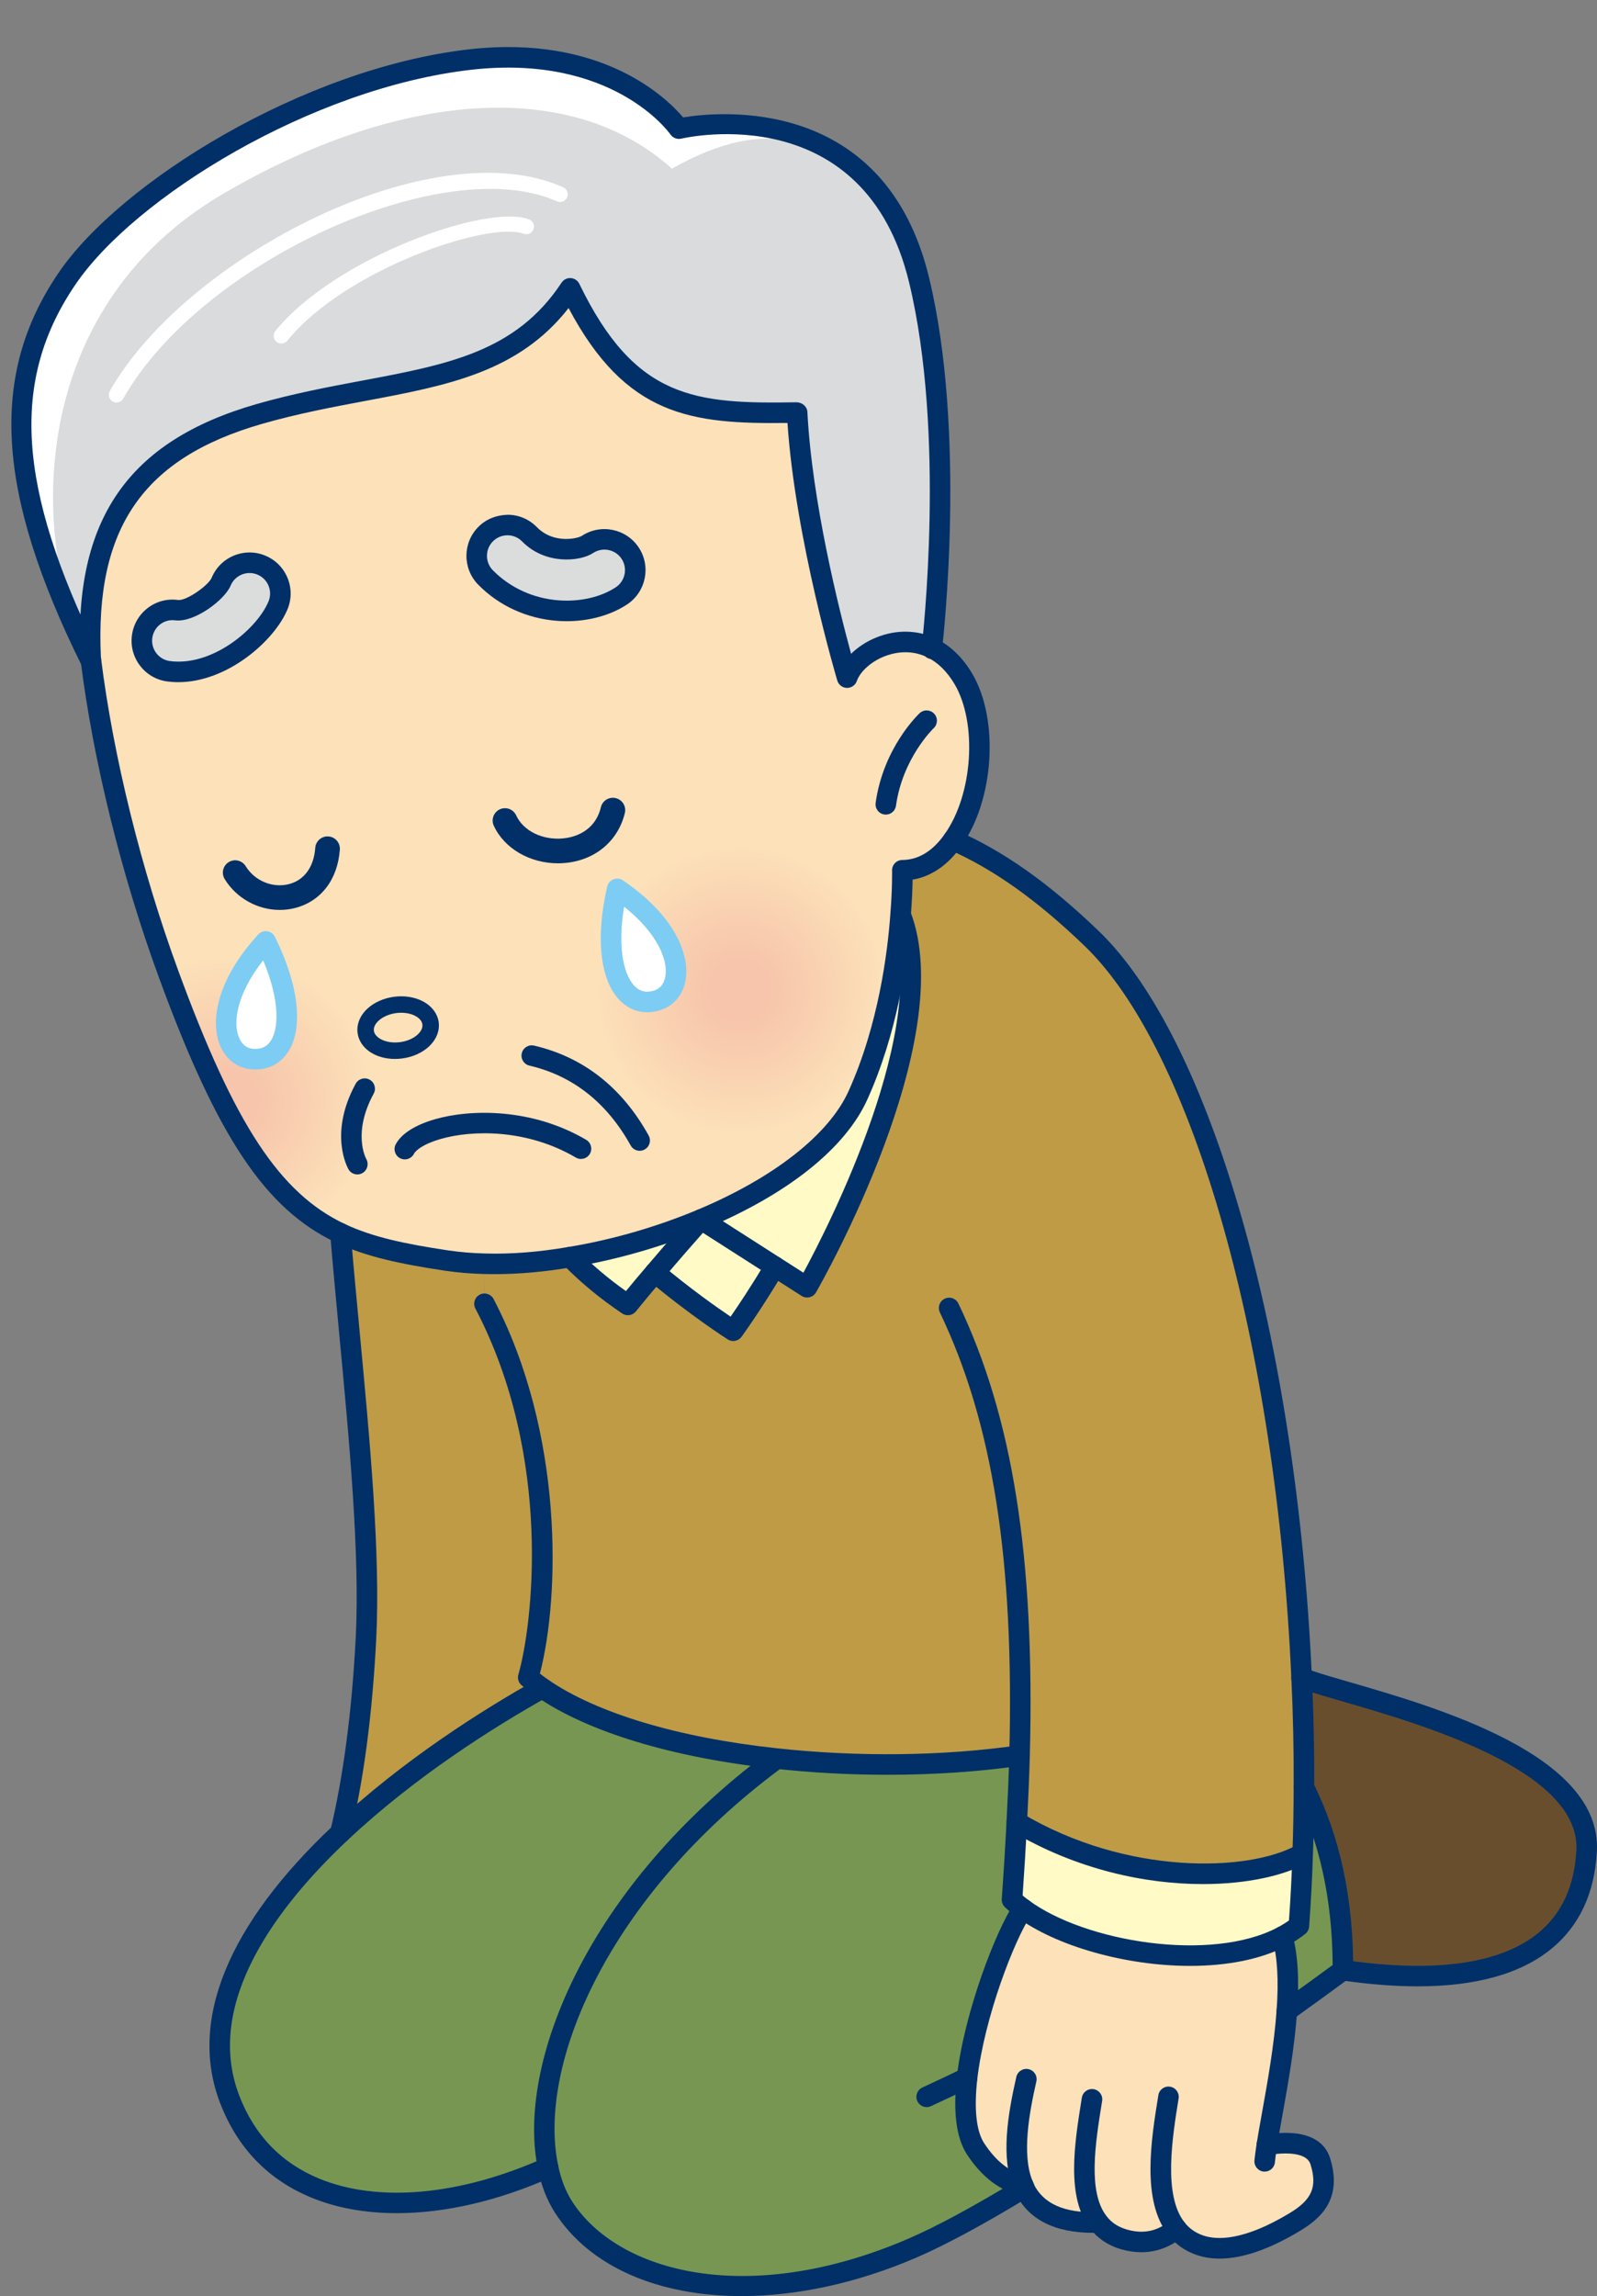 <?xml version="1.0" encoding="UTF-8"?><svg id="_レイヤー_2" xmlns="http://www.w3.org/2000/svg" width="252.755" height="363.272" xmlns:xlink="http://www.w3.org/1999/xlink" viewBox="0 0 252.755 363.272"><rect x="0" y="0" width="252.755" height="363.272" fill="#808080" stroke="none"/><defs><style>.cls-1{fill:#dbdcdc;}.cls-1,.cls-2,.cls-3,.cls-4,.cls-5,.cls-6,.cls-7,.cls-8,.cls-9,.cls-10,.cls-11,.cls-12{stroke-width:0px;}.cls-2{fill:#003067;}.cls-3{fill:#bf9b46;}.cls-4{fill:#7dccf3;}.cls-13{clip-path:url(#clippath-1);}.cls-5{fill:#694e2e;}.cls-6{fill:#fff;}.cls-7,.cls-14{fill:#dadbdc;}.cls-8{fill:url(#radial-gradient-2);}.cls-9{fill:#779652;}.cls-15{clip-path:url(#clippath);}.cls-10{fill:url(#radial-gradient);}.cls-16,.cls-11{fill:#fce1b9;}.cls-12{fill:#fffac6;}</style><clipPath id="clippath"><path class="cls-11" d="m147.487,102.535c1.812.895,3.531,2.431,4.977,4.862,4.105,6.925,3.095,18.894-1.628,25.522-2.019,2.866-4.724,4.746-8.026,4.77,0,0,.068,2.752-.275,7.085-.505,7.017-2.087,18.185-6.741,28.503-3.532,7.842-13.255,14.813-24.834,19.651-6.581,2.752-13.758,4.816-20.73,5.962-4.655.803-9.242,1.17-13.483,1.055-2.111-.046-4.151-.23-6.054-.504-6.536-.987-11.97-2.041-16.808-4.312-10.089-4.77-17.634-14.905-27.196-41-5.297-14.424-10.181-32.676-12.314-49.805-.022-.046-.022-.069-.022-.092-.986-20.202,5.939-32.768,26.668-38.73,20.821-5.962,38.707-3.967,49.209-19.881,9.356,19.354,19.813,19.927,35.933,19.651.963,18.734,7.912,41.94,7.912,41.94,1.352-3.807,7.796-7.43,13.414-4.678Z"/></clipPath><radialGradient id="radial-gradient" cx="-535.96" cy="2783.627" fx="-535.96" fy="2783.627" r="22.805" gradientTransform="translate(1809.271 -2117.632) rotate(25.753)" gradientUnits="userSpaceOnUse"><stop offset=".212" stop-color="#f7c5ab"/><stop offset="1" stop-color="#fce1b9"/></radialGradient><radialGradient id="radial-gradient-2" cx="-601.295" cy="2834.663" fx="-601.295" fy="2834.663" r="22.805" xlink:href="#radial-gradient"/><clipPath id="clippath-1"><path class="cls-7" d="m145.447,44.245c5.962,24.581,2.178,57.121,2.04,58.29-5.617-2.752-12.061.871-13.414,4.678,0,0-6.949-23.206-7.912-41.94-16.12.275-26.577-.298-35.933-19.651-10.502,15.914-28.388,13.919-49.209,19.881-20.73,5.962-27.655,18.528-26.668,38.73,0,.022,0,.046.022.092v.228C-.141,75.202.891,58.417,10.545,44.176c9.63-14.263,38.157-31.85,63.931-34.762,23.482-2.637,32.974,10.938,32.974,10.938,0,0,30.475-7.132,37.997,23.894Z"/></clipPath></defs><g id="_レイヤー_3"><path class="cls-5" d="m207.428,265.963c9.54,3.256,44.577,10.541,43.684,26.868-.872,16.303-14.975,22.296-38.57,18.88.046-11.511-2.224-21.073-6.168-28.917.024-5.755-.092-11.511-.367-17.266.459.138.94.276,1.422.436Z"/><path class="cls-9" d="m206.374,282.794c3.945,7.843,6.214,17.405,6.168,28.917,0,0-3.44,2.545-8.874,6.444.321-4.358.207-8.508-.71-11.764.939-.504,1.81-1.055,2.613-1.696.276-3.761.482-7.544.597-11.351.138-3.508.184-7.017.206-10.548Z"/><path class="cls-11" d="m200.503,339.342c2.89-.482,7.453-.642,8.461,2.614,1.514,4.884-.458,7.453-4.059,9.608-2.591,1.56-9.562,5.549-15.043,3.646-1.582-.55-2.774-1.444-3.668-2.591-1.927,1.606-4.655,2.752-8.347,1.674-1.766-.527-3.072-1.444-3.99-2.66-6.604.184-10.112-1.994-11.74-5.503-.069-.138-.138-.252-.161-.39h-.022c-2.179-.413-4.954-1.834-7.544-5.779-1.606-2.477-1.857-6.581-1.33-11.236,1.17-9.975,5.985-22.495,8.829-26.738,9.31,6.879,29.81,10.342,41.07,4.403.917,3.256,1.031,7.406.71,11.764-.527,7.589-2.316,15.868-3.164,21.188Z"/><path class="cls-3" d="m161.361,277.75c-11.947,1.72-25.751,1.88-38.661.458-14.791-1.604-28.435-5.32-36.873-11.121-.78-.551-1.536-1.124-2.225-1.697,2.866-9.86,4.954-36.414-6.925-59.115l.069-6.33c4.241.115,8.827-.252,13.483-1.055,2.569,2.637,5.595,5.183,9.149,7.567,1.376-1.696,2.844-3.462,4.288-5.136,6.49,5.457,12.382,9.218,12.382,9.218,0,0,3.073-4.219,6.581-10.135l5.114,3.256s22.473-39.12,14.813-58.887h-.022c.344-4.333.275-7.085.275-7.085,3.302-.023,6.007-1.903,8.026-4.77,7.108,3.142,14.125,8.049,21.944,15.57,18.299,17.611,30.979,66.683,33.226,117.039.275,5.755.391,11.512.367,17.266-.022,3.532-.068,7.04-.206,10.548h-.161c-7.91,4.426-27.7,5.297-45.081-5.044.184-3.555.344-7.086.436-10.548Z"/><path class="cls-12" d="m206.007,293.342h.161c-.115,3.807-.321,7.59-.597,11.351-.803.642-1.674,1.192-2.613,1.696-11.259,5.94-31.759,2.477-41.07-4.403-.643-.458-1.216-.94-1.72-1.422.298-4.15.55-8.232.757-12.267,17.382,10.341,37.171,9.47,45.081,5.044Z"/><path class="cls-9" d="m153.06,328.725c-.527,4.654-.275,8.759,1.33,11.236,2.591,3.945,5.366,5.365,7.544,5.779h.022c.024.138.092.252.161.39-6.651,4.037-12.841,7.453-17.679,9.54-24.72,10.663-47.008,6.398-55.287-6.536-1.101-1.742-1.926-3.829-2.407-6.214-3.233-15.364,6.742-42.835,35.932-64.482l.024-.23c12.91,1.422,26.714,1.262,38.661-.458-.092,3.462-.252,6.993-.436,10.548-.207,4.035-.459,8.117-.757,12.267.504.482,1.077.964,1.72,1.422-2.844,4.242-7.658,16.763-8.829,26.738Z"/><path class="cls-16" d="m147.487,102.535c1.812.895,3.531,2.431,4.977,4.862,4.105,6.925,3.095,18.894-1.628,25.522-2.019,2.866-4.724,4.746-8.026,4.77,0,0,.068,2.752-.275,7.085-.505,7.017-2.087,18.185-6.741,28.503-3.532,7.842-13.255,14.813-24.834,19.651-6.581,2.752-13.758,4.816-20.73,5.962-4.655.803-9.242,1.17-13.483,1.055-2.111-.046-4.151-.23-6.054-.504-6.536-.987-11.97-2.041-16.808-4.312-10.089-4.77-17.634-14.905-27.196-41-5.297-14.424-10.181-32.676-12.314-49.805-.022-.046-.022-.069-.022-.092-.986-20.202,5.939-32.768,26.668-38.73,20.821-5.962,38.707-3.967,49.209-19.881,9.356,19.354,19.813,19.927,35.933,19.651.963,18.734,7.912,41.94,7.912,41.94,1.352-3.807,7.796-7.43,13.414-4.678Z"/><g class="cls-15"><path class="cls-10" d="m137.587,166.614c-5.472,11.345-19.104,16.106-30.451,10.633-11.341-5.47-16.1-19.106-10.629-30.453,5.474-11.341,19.111-16.102,30.446-10.63,11.348,5.475,16.101,19.109,10.633,30.449Z"/><path class="cls-8" d="m56.564,184.194c-5.472,11.345-19.104,16.106-30.45,10.633-11.341-5.469-16.1-19.106-10.629-30.453,5.474-11.341,19.111-16.102,30.446-10.63,11.348,5.475,16.101,19.109,10.633,30.449Z"/></g><path class="cls-14" d="m145.447,44.245c5.962,24.581,2.178,57.121,2.04,58.29-5.617-2.752-12.061.871-13.414,4.678,0,0-6.949-23.206-7.912-41.94-16.12.275-26.577-.298-35.933-19.651-10.502,15.914-28.388,13.919-49.209,19.881-20.73,5.962-27.655,18.528-26.668,38.73,0,.022,0,.046.022.092v.228C-.141,75.202.891,58.417,10.545,44.176c9.63-14.263,38.157-31.85,63.931-34.762,23.482-2.637,32.974,10.938,32.974,10.938,0,0,30.475-7.132,37.997,23.894Z"/><g class="cls-13"><path class="cls-6" d="m11.68,98.86c-7.126-20.891-4.091-51.904,23.501-68.115,27.592-16.21,55.019-18.643,71.161-4.052,16.052-9.101,24.023-3.296,31.162,1.915C131.565,8.037,103.764-4.731,72.95,1.653,42.135,8.037-27.565,36.047,11.68,98.86Z"/><path class="cls-6" d="m18.44,63.683c-.204,0-.41-.05-.599-.158-.586-.333-.79-1.075-.459-1.659,12.027-21.208,51.163-41.464,71.756-32.231.614.274.888.995.612,1.609-.273.611-.988.89-1.609.612-17.839-7.99-56.331,9.506-68.641,31.21-.224.395-.636.617-1.06.617Z"/><path class="cls-6" d="m44.527,54.349c-.269,0-.541-.088-.766-.272-.522-.423-.602-1.19-.178-1.712,9.406-11.591,33.48-20.212,40.156-17.652.628.24.943.943.702,1.571-.238.628-.944.945-1.571.702-5.393-2.059-28.178,5.551-37.397,16.913-.241.297-.591.45-.946.45Z"/></g><path class="cls-12" d="m142.557,144.774c7.66,19.767-14.813,58.887-14.813,58.887l-5.114-3.256-11.671-7.476c11.58-4.838,21.303-11.809,24.834-19.651,4.654-10.319,6.236-21.487,6.741-28.503h.022Z"/><path class="cls-9" d="m122.7,278.208l-.024.23c-29.191,21.647-39.166,49.118-35.932,64.482-20.524,9.172-43.155,8.094-50.402-10.8-5.365-13.988,3.577-29.007,17.519-42.124,9.332-8.783,20.912-16.717,31.965-22.907,8.438,5.801,22.082,9.516,36.873,11.121Z"/><path class="cls-12" d="m110.959,192.928l11.671,7.476c-3.508,5.916-6.581,10.135-6.581,10.135,0,0-5.893-3.761-12.382-9.218,3.829-4.518,7.292-8.393,7.292-8.393Z"/><path class="cls-12" d="m110.959,192.928s-3.463,3.875-7.292,8.393c-1.444,1.674-2.912,3.44-4.288,5.136-3.554-2.384-6.58-4.93-9.149-7.567,6.971-1.147,14.148-3.21,20.73-5.962Z"/><path class="cls-3" d="m83.602,265.39c.689.573,1.444,1.147,2.225,1.697-11.053,6.191-22.633,14.125-31.965,22.907,1.559-6.42,3.324-16.441,4.059-30.751.893-17.564-2.339-43.407-4.036-64.115,4.838,2.271,10.273,3.325,16.808,4.312,1.903.274,3.943.458,6.054.504l-.069,6.33c11.879,22.701,9.791,49.255,6.925,59.115Z"/><path class="cls-2" d="m140.198,128.881c-.074,0-.15-.006-.226-.016-.889-.124-1.509-.945-1.386-1.834,1.211-8.724,6.731-13.975,6.964-14.194.654-.611,1.68-.579,2.293.075.614.653.582,1.681-.069,2.295-.049.047-4.92,4.726-5.968,12.272-.114.813-.811,1.402-1.608,1.402Z"/><path class="cls-2" d="m14.374,106.177c-.608,0-1.178-.341-1.457-.905C-.61,77.92-1.722,59.375,9.2,43.264,18.918,28.871,48.043,10.765,74.293,7.799c20.992-2.358,31.228,7.708,33.824,10.776,5.571-.918,31.902-3.622,38.908,25.288,5.975,24.63,2.237,57.475,2.076,58.861,0,.898-.723,1.543-1.619,1.543-.898,0-1.621-.81-1.621-1.707.17-1.574,3.845-33.859-1.993-57.931-7.047-29.059-34.868-22.967-36.05-22.693-.649.146-1.321-.109-1.7-.652-.366-.517-9.311-12.731-31.462-10.255-25.372,2.867-53.443,20.249-62.765,34.057-10.239,15.104-9.188,31.987,3.653,58.168.281.264.453.634.453,1.072v.228c0,.755-.52,1.411-1.255,1.582-.123.029-.247.043-.369.043Z"/><path class="cls-2" d="m78.322,201.59c-.545,0-1.085-.007-1.62-.022-2.056-.043-4.16-.217-6.242-.52-7.088-1.068-12.444-2.183-17.266-4.447-11.174-5.283-18.771-16.642-28.031-41.913-5.906-16.083-10.421-34.329-12.389-50.075-.022-.103-.038-.207-.044-.301h-.001c-1.077-22.072,7.51-34.524,27.843-40.372,5.85-1.675,11.368-2.711,16.703-3.712,13.626-2.557,24.389-4.577,31.599-15.502.32-.488.87-.77,1.463-.727.583.039,1.101.387,1.356.914,8.834,18.274,18.352,19.01,34.442,18.734.853.052,1.606.667,1.65,1.542.728,14.193,4.996,31.204,6.913,38.251,1.079-1.054,2.443-1.95,3.964-2.571,3.216-1.307,6.604-1.233,9.54.206,2.251,1.111,4.154,2.957,5.661,5.49,4.293,7.245,3.496,20-1.704,27.295-2.114,3.003-4.761,4.818-7.723,5.313-.018,1.256-.083,3.231-.282,5.728-.535,7.475-2.165,18.593-6.877,29.043-3.487,7.741-12.612,15.017-25.69,20.483-6.701,2.801-13.995,4.9-21.092,6.066-4.226.728-8.315,1.095-12.172,1.095ZM15.967,104.006c.008.039.015.078.019.118,1.935,15.532,6.391,33.554,12.227,49.446,8.926,24.36,16.072,35.225,26.365,40.091,4.462,2.094,9.566,3.149,16.356,4.172,1.943.282,3.913.446,5.847.486,4.12.125,8.55-.231,13.173-1.028,6.865-1.129,13.907-3.155,20.378-5.86,12.138-5.074,20.877-11.933,23.979-18.821,4.754-10.543,6.178-22.038,6.602-27.953.334-4.195.273-6.902.273-6.929-.011-.436.152-.858.457-1.171.302-.312.719-.492,1.155-.494,2.557-.019,4.815-1.392,6.709-4.08,4.47-6.275,5.211-17.594,1.561-23.758-1.18-1.982-2.627-3.407-4.3-4.233-2.828-1.382-5.522-.663-6.879-.112-2.065.842-3.746,2.364-4.284,3.877-.235.663-.873,1.094-1.572,1.08-.703-.018-1.314-.485-1.516-1.159-.069-.227-6.637-22.333-7.885-40.758-15.288.186-25.574-1.079-34.645-18.179-7.924,10.142-19.194,12.256-32.114,14.681-5.262.988-10.703,2.009-16.405,3.641-18.828,5.416-26.461,16.468-25.5,36.942Z"/><path class="cls-2" d="m99.377,208.084c-.312,0-.627-.09-.905-.275-3.497-2.347-6.662-4.967-9.406-7.784-.627-.643-.614-1.671.029-2.298.642-.627,1.671-.614,2.298.031,2.267,2.327,4.844,4.512,7.673,6.512,1.102-1.344,2.244-2.705,3.371-4.011,3.834-4.526,7.31-8.415,7.31-8.415.531-.596,1.415-.714,2.088-.284l15.32,9.802c3.937-7.276,20.356-39.306,13.886-56.001-.322-.836.092-1.778.929-2.102.838-.326,1.778.092,2.103.928,7.849,20.257-13.989,58.659-14.923,60.283-.222.385-.589.663-1.021.77-.432.103-.885.031-1.261-.208l-15.617-9.985c-1.275,1.442-3.725,4.232-6.346,7.325-1.443,1.673-2.9,3.426-4.266,5.11-.319.394-.788.602-1.263.602Z"/><path class="cls-2" d="m116.048,212.166c-.3,0-.604-.083-.873-.255-.244-.157-6.057-3.883-12.554-9.347-.687-.578-.776-1.601-.198-2.289.577-.687,1.604-.777,2.29-.197,4.551,3.827,8.847,6.837,10.918,8.236,1.155-1.668,3.292-4.844,5.603-8.74.457-.775,1.456-1.026,2.226-.569.773.457,1.028,1.453.569,2.226-3.506,5.914-6.538,10.09-6.665,10.265-.317.434-.812.67-1.314.67Z"/><path class="cls-2" d="m62.792,350.154c-4.952,0-9.542-.82-13.554-2.479-6.838-2.828-11.687-7.865-14.413-14.974-4.984-12.993,1.214-28.169,17.923-43.891,10.975-10.326,23.614-18.284,32.286-23.141.78-.441,1.772-.159,2.211.623.439.784.16,1.774-.624,2.212-8.512,4.768-20.912,12.574-31.645,22.673-10.928,10.283-22.767,25.629-17.116,40.36,2.395,6.243,6.641,10.664,12.621,13.136,9.362,3.872,22.335,2.692,35.601-3.238.817-.358,1.78,0,2.146.822.366.82-.001,1.78-.821,2.148-8.529,3.811-17,5.751-24.615,5.751Z"/><path class="cls-2" d="m224.361,314.265c-3.679,0-7.699-.314-12.052-.945-.889-.128-1.505-.952-1.375-1.841.13-.887.967-1.496,1.841-1.375,14.359,2.078,24.7.627,30.721-4.308,3.675-3.012,5.69-7.403,5.992-13.051.692-12.637-24.66-19.977-36.844-23.506-2.34-.676-4.322-1.252-5.742-1.735-.327-.11-.663-.21-.992-.307l-.376-.112c-.86-.26-1.346-1.167-1.086-2.027.26-.858,1.16-1.344,2.027-1.086l.363.11c.363.107.735.217,1.104.343,1.395.475,3.325,1.032,5.607,1.693,13.985,4.051,40.017,11.589,39.186,26.805-.354,6.595-2.77,11.772-7.177,15.386-4.837,3.966-11.94,5.957-21.198,5.957Z"/><path class="cls-2" d="m53.863,291.62c-.127,0-.255-.016-.384-.047-.872-.21-1.407-1.091-1.196-1.962,1.419-5.845,3.266-15.87,4.015-30.451.673-13.248-1.005-31.082-2.628-48.327-.505-5.363-1-10.614-1.405-15.572-.074-.893.592-1.677,1.486-1.751.891-.103,1.678.591,1.752,1.487.406,4.944.899,10.182,1.402,15.532,1.635,17.362,3.324,35.314,2.638,48.797-.61,11.909-1.991,22.355-4.102,31.051-.18.743-.845,1.243-1.578,1.243Z"/><path class="cls-2" d="m188.353,311.033c-10.211,0-21.204-3.14-27.43-7.739-.652-.464-1.292-.992-1.881-1.559-.347-.334-.528-.806-.495-1.288.298-4.138.549-8.207.755-12.234.184-3.54.343-7.061.437-10.509.793-30.907-2.595-52.517-10.988-70.064-.387-.808-.045-1.78.766-2.168.815-.39,1.778-.043,2.168.766,8.624,18.036,12.11,40.102,11.302,71.554-.094,3.478-.253,7.02-.437,10.588-.197,3.793-.43,7.623-.703,11.512.314.271.643.526.983.77,8.922,6.588,28.825,9.853,39.37,4.291.672-.361,1.267-.728,1.805-1.111.258-3.634.439-7.179.54-10.55.15-3.809.188-7.616.204-10.509.025-5.811-.096-11.593-.365-17.178-2.354-52.777-15.505-99.371-32.728-115.946-7.564-7.274-14.388-12.122-21.475-15.255-.822-.363-1.194-1.322-.831-2.143.363-.82,1.328-1.192,2.143-.829,7.448,3.291,14.569,8.339,22.416,15.885,17.783,17.115,31.333,64.591,33.722,118.138.269,5.636.394,11.474.369,17.344-.018,2.922-.056,6.765-.208,10.608-.107,3.625-.309,7.468-.598,11.405-.034.45-.253.869-.607,1.151-.826.661-1.762,1.27-2.857,1.859-4.244,2.237-9.687,3.211-15.375,3.211Z"/><path class="cls-2" d="m161.938,347.364c-.101,0-.202-.009-.305-.029-2.262-.428-5.592-1.899-8.601-6.483-1.686-2.598-2.217-6.736-1.588-12.31,1.207-10.283,6.192-23.13,9.094-27.461.497-.746,1.507-.945,2.255-.446.746.499.945,1.509.446,2.255-2.725,4.064-7.414,16.224-8.565,26.026-.535,4.729-.163,8.245,1.079,10.16,1.908,2.907,4.094,4.613,6.485,5.065.882.166,1.46,1.017,1.294,1.899-.148.779-.829,1.323-1.594,1.323Z"/><path class="cls-2" d="m173.094,353.269c-6.27,0-10.462-2.17-12.451-6.458-.049-.094-.11-.21-.163-.352-.016-.031-.031-.063-.045-.094-2.074-4.962-.952-11.77.419-17.771.199-.878,1.084-1.424,1.944-1.223.876.199,1.424,1.07,1.223,1.944-1.162,5.103-2.282,11.463-.661,15.608.094.161.161.34.197.531,1.527,3.213,4.873,4.705,10.256,4.555l.067,3.249c-.264.007-.528.011-.786.011Z"/><path class="cls-2" d="m180.627,356.333c-1.05,0-2.132-.159-3.234-.479-2.049-.614-3.67-1.702-4.832-3.243-3.87-4.929-2.497-13.501-1.393-20.387l.054-.34c.146-.887.972-1.485,1.863-1.348.885.143,1.489.976,1.348,1.863l-.056.34c-1.003,6.261-2.253,14.054.759,17.89.766,1.012,1.798,1.695,3.178,2.107,2.591.752,4.83.309,6.839-1.366.69-.571,1.715-.484,2.289.206.576.69.484,1.715-.206,2.289-1.964,1.637-4.208,2.468-6.608,2.468Z"/><path class="cls-2" d="m193.035,357.343c-1.326,0-2.562-.199-3.706-.596-1.803-.629-3.287-1.682-4.416-3.131-4.288-5.424-2.725-15.077-1.583-22.125.141-.887.99-1.498,1.863-1.344.887.143,1.487.976,1.344,1.863-.985,6.089-2.477,15.288.932,19.599.757.97,1.711,1.641,2.929,2.067,2.268.786,6.483.817,13.671-3.505,3.576-2.141,4.45-4.165,3.343-7.735-.71-2.293-5.265-1.727-6.64-1.491-.889.125-1.722-.448-1.872-1.335-.148-.885.45-1.724,1.335-1.872,5.598-.929,9.246.39,10.281,3.735,2,6.447-1.503,9.524-4.774,11.486-4.848,2.916-9.105,4.382-12.706,4.382Z"/><path class="cls-2" d="m200.161,343.582c-.049,0-.101-.002-.15-.007-.893-.083-1.552-.873-1.471-1.767.058-.616.157-1.306.264-2.067l.09-.625c.231-1.442.522-3.063.838-4.824.862-4.792,1.933-10.753,2.315-16.251.345-4.68.123-8.449-.654-11.212-.242-.862.262-1.76,1.126-2.004.858-.235,1.762.262,2.004,1.124.878,3.128,1.135,7.273.766,12.323-.396,5.668-1.485,11.727-2.358,16.593-.314,1.738-.6,3.337-.822,4.732l-.087.607c-.101.701-.193,1.332-.244,1.899-.078.844-.786,1.478-1.617,1.478Z"/><path class="cls-2" d="m146.661,333.377c-.611,0-1.196-.347-1.471-.938-.381-.813-.029-1.78.784-2.159l.907-.425c1.838-.858,3.661-1.709,5.466-2.589.808-.394,1.78-.056,2.172.748.394.806.06,1.778-.748,2.172-1.821.889-3.659,1.749-5.515,2.613l-.907.423c-.222.105-.457.155-.687.155Z"/><path class="cls-2" d="m203.67,319.78c-.506,0-1.005-.235-1.323-.679-.522-.73-.356-1.744.374-2.268,4.024-2.887,6.953-5.03,8.196-5.943-.06-10.373-2.078-19.576-5.995-27.367-.403-.802-.081-1.778.721-2.181.808-.412,1.78-.081,2.181.721,4.253,8.453,6.387,18.432,6.344,29.656-.002.513-.246.994-.661,1.299,0,0-3.446,2.551-8.892,6.458-.287.206-.618.305-.945.305Z"/><path class="cls-2" d="m117.348,363.272c-13.049,0-23.992-4.557-29.565-13.264-1.236-1.955-2.12-4.23-2.632-6.767-3.526-16.757,7.897-44.854,36.557-66.11.722-.531,1.74-.383,2.273.338.535.721.385,1.738-.336,2.273-27.563,20.441-38.627,47.084-35.311,62.843.437,2.161,1.173,4.069,2.191,5.679,7.198,11.246,27.809,16.889,53.272,5.914,4.438-1.917,10.319-5.094,17.476-9.439.77-.47,1.769-.219,2.233.544.466.768.222,1.767-.544,2.233-7.287,4.425-13.302,7.67-17.877,9.645-9.537,4.114-19.097,6.111-27.736,6.111Z"/><path class="cls-2" d="m140.469,280.795c-5.986,0-12.043-.322-17.947-.974-16.108-1.744-29.467-5.793-37.615-11.396-.832-.584-1.622-1.185-2.345-1.785-.496-.414-.701-1.082-.521-1.704,2.178-7.488,5.601-34.201-6.804-57.909-.417-.795-.109-1.776.686-2.192.794-.412,1.778-.107,2.193.687,11.178,21.361,10.483,47.129,7.335,59.269.422.327.862.652,1.31.965,7.699,5.294,20.529,9.145,36.113,10.836,12.838,1.409,26.42,1.252,38.257-.45.898-.13,1.711.488,1.838,1.377.128.887-.488,1.711-1.377,1.838-6.644.956-13.828,1.438-21.124,1.438Z"/><path class="cls-2" d="m190.377,298.088c-9.011,0-19.944-2.242-30.283-8.393-.77-.459-1.026-1.458-.567-2.228.459-.77,1.456-1.023,2.228-.567,16.585,9.869,35.894,9.26,43.457,5.025.784-.441,1.771-.159,2.21.625.439.782.159,1.771-.625,2.21-3.484,1.953-9.365,3.328-16.421,3.328Z"/><path class="cls-2" d="m62.499,167.539c-3.086,0-5.584-1.673-5.906-4.111-.18-1.373.395-2.781,1.58-3.865,1.075-.984,2.566-1.645,4.198-1.858,1.635-.215,3.241.036,4.536.71,1.423.741,2.343,1.953,2.525,3.324v.001c.18,1.372-.395,2.78-1.58,3.864-1.075.984-2.566,1.645-4.198,1.858-.392.052-.777.077-1.154.077Zm.998-7.308c-.26,0-.523.017-.787.052-1.093.143-2.106.58-2.781,1.197-.324.297-.851.898-.758,1.609.143,1.087,1.882,2.086,4.144,1.796,1.093-.143,2.106-.58,2.781-1.197.324-.297.851-.898.758-1.609-.094-.71-.76-1.155-1.149-1.358-.616-.32-1.393-.489-2.208-.489Z"/><path class="cls-2" d="m101.241,182.072c-.571,0-1.125-.302-1.422-.838-3.762-6.781-9.153-11.032-16.026-12.638-.874-.204-1.418-1.077-1.213-1.952.204-.876,1.07-1.423,1.952-1.213,7.803,1.822,13.903,6.608,18.129,14.225.436.785.152,1.774-.633,2.209-.25.139-.521.205-.787.205Z"/><path class="cls-2" d="m64.069,183.431c-.251,0-.506-.058-.745-.181-.797-.412-1.11-1.393-.699-2.19.855-1.656,3.053-3.067,6.188-3.973,5.704-1.646,15.4-1.785,23.961,3.248.774.455,1.031,1.451.577,2.225-.453.775-1.451,1.033-2.225.577-7.672-4.512-16.329-4.396-21.41-2.928-2.597.75-3.886,1.731-4.202,2.342-.289.559-.858.88-1.445.88Z"/><path class="cls-2" d="m88.304,136.587c-4.437,0-8.505-2.341-10.155-5.958-.447-.981-.015-2.137.965-2.584.981-.445,2.135-.016,2.584.965,1.119,2.453,4.175,3.956,7.44,3.637,1.469-.141,4.991-.904,5.963-4.933.252-1.046,1.298-1.688,2.354-1.438,1.047.253,1.691,1.306,1.438,2.352-1.067,4.422-4.661,7.448-9.383,7.9-.403.039-.806.058-1.206.058Z"/><path class="cls-2" d="m44.277,143.963c-3.465,0-6.841-1.823-8.718-4.881-.563-.918-.275-2.12.643-2.683.918-.563,2.12-.273,2.683.643,1.416,2.309,4.2,3.48,6.773,2.856,2.473-.604,4.017-2.702,4.237-5.757.077-1.075,1.031-1.891,2.084-1.806,1.075.077,1.883,1.01,1.806,2.084-.343,4.787-3.035,8.252-7.202,9.269-.762.186-1.536.275-2.305.275Z"/><path class="cls-1" d="m88.37,96.61c-4.053-.289-8.261-1.917-11.533-5.253-1.886-1.924-1.855-5.009.067-6.895,1.921-1.885,5.007-1.859,6.894.067,3.207,3.272,7.866,2.479,9.179,1.61,2.245-1.48,5.268-.869,6.755,1.377,1.486,2.246.869,5.269-1.378,6.756-2.615,1.729-6.233,2.607-9.984,2.338Z"/><path class="cls-2" d="m89.688,98.282c-.476,0-.954-.017-1.433-.05h0c-4.82-.344-9.287-2.382-12.577-5.737-2.509-2.56-2.469-6.683.09-9.192,1.238-1.216,2.815-1.806,4.613-1.861,1.737.017,3.363.71,4.579,1.95,2.68,2.738,6.503,1.798,7.121,1.393,2.993-1.972,7.03-1.149,9.007,1.835,1.977,2.988,1.153,7.029-1.836,9.008-2.594,1.715-6.016,2.655-9.563,2.655Zm-9.371-13.591c-.855,0-1.663.329-2.274.93-1.28,1.255-1.3,3.318-.046,4.597,2.735,2.789,6.459,4.483,10.488,4.77h.001c3.341.237,6.615-.515,8.972-2.073,1.495-.989,1.907-3.01.919-4.503-.988-1.491-3.007-1.906-4.506-.917-2.055,1.358-7.569,1.91-11.234-1.83-.609-.621-1.422-.967-2.29-.975h-.031Z"/><path class="cls-1" d="m27.369,106.273c-.224-.016-.447-.038-.67-.067-2.669-.345-4.555-2.79-4.209-5.459.346-2.669,2.785-4.573,5.462-4.21,2.189.287,6.322-2.752,7.044-4.492,1.031-2.486,3.885-3.668,6.371-2.634,2.487,1.032,3.666,3.883,2.633,6.369-1.972,4.756-9.33,11.018-16.632,10.493Z"/><path class="cls-2" d="m28.224,107.929c-.322,0-.645-.012-.969-.035h0c-.256-.018-.512-.044-.767-.077-1.72-.222-3.252-1.102-4.312-2.477-1.06-1.376-1.522-3.081-1.298-4.803.225-1.734,1.112-3.275,2.499-4.338,1.376-1.054,3.077-1.509,4.792-1.273,1.308.18,4.829-2.313,5.325-3.505.665-1.606,1.917-2.854,3.524-3.518,1.604-.661,3.37-.661,4.972.007,1.602.665,2.85,1.915,3.514,3.519.663,1.603.662,3.37-.004,4.974-2.065,4.983-9.506,11.525-17.276,11.526Zm-.925-9.812c-.703,0-1.379.228-1.945.662-.695.533-1.14,1.306-1.253,2.177-.111.86.12,1.712.649,2.399.53.687,1.295,1.128,2.156,1.239.193.025.383.044.574.057h.003c6.565.477,13.278-5.308,15.014-9.495.334-.802.334-1.684.002-2.486s-.955-1.426-1.757-1.76c-.797-.331-1.681-.333-2.486-.003-.803.333-1.429.957-1.761,1.759-.936,2.254-5.736,5.86-8.756,5.481-.148-.02-.296-.03-.442-.03Z"/><path class="cls-6" d="m97.685,140.635c-2.81,12.191.813,19.343,6.297,17.644,4.762-1.48,4.737-10.14-6.297-17.644Z"/><path class="cls-4" d="m102.426,160.152c-1.514,0-2.918-.554-4.08-1.634-3.328-3.089-4.166-9.911-2.244-18.248.12-.523.49-.952.99-1.148.502-.196,1.063-.132,1.507.169,8.208,5.582,10.517,11.704,9.94,15.572-.367,2.466-1.852,4.276-4.074,4.967-.693.215-1.376.321-2.039.321Zm-3.648-16.699c-1.172,6.99.147,11.168,1.779,12.684.815.758,1.776.948,2.944.59,1.279-.397,1.697-1.493,1.824-2.341.369-2.474-1.195-6.673-6.547-10.932Z"/><path class="cls-6" d="m42.06,148.951c5.548,11.21,3.67,19.01-2.057,18.618-4.974-.343-6.948-8.771,2.057-18.618Z"/><path class="cls-4" d="m40.408,169.208c-.169,0-.341-.006-.515-.018-2.322-.16-4.184-1.579-5.11-3.893-1.453-3.63-.619-10.118,6.079-17.442.362-.397.896-.593,1.426-.513.532.075.991.408,1.229.888,3.795,7.667,4.551,14.499,2.025,18.274-1.176,1.756-2.985,2.704-5.135,2.704Zm1.239-17.263c-4.223,5.378-4.777,9.823-3.847,12.145.318.796.979,1.766,2.315,1.858,1.207.077,2.106-.327,2.726-1.252,1.239-1.852,1.56-6.221-1.195-12.751Z"/><path class="cls-2" d="m56.555,185.814c-.555,0-1.094-.287-1.395-.802-.132-.226-3.181-5.631,1.129-13.545.431-.79,1.418-1.082,2.205-.651.788.43,1.079,1.416.651,2.205-3.388,6.221-1.26,10.202-1.168,10.368.432.779.161,1.768-.614,2.209-.255.144-.533.215-.807.215Z"/></g></svg>